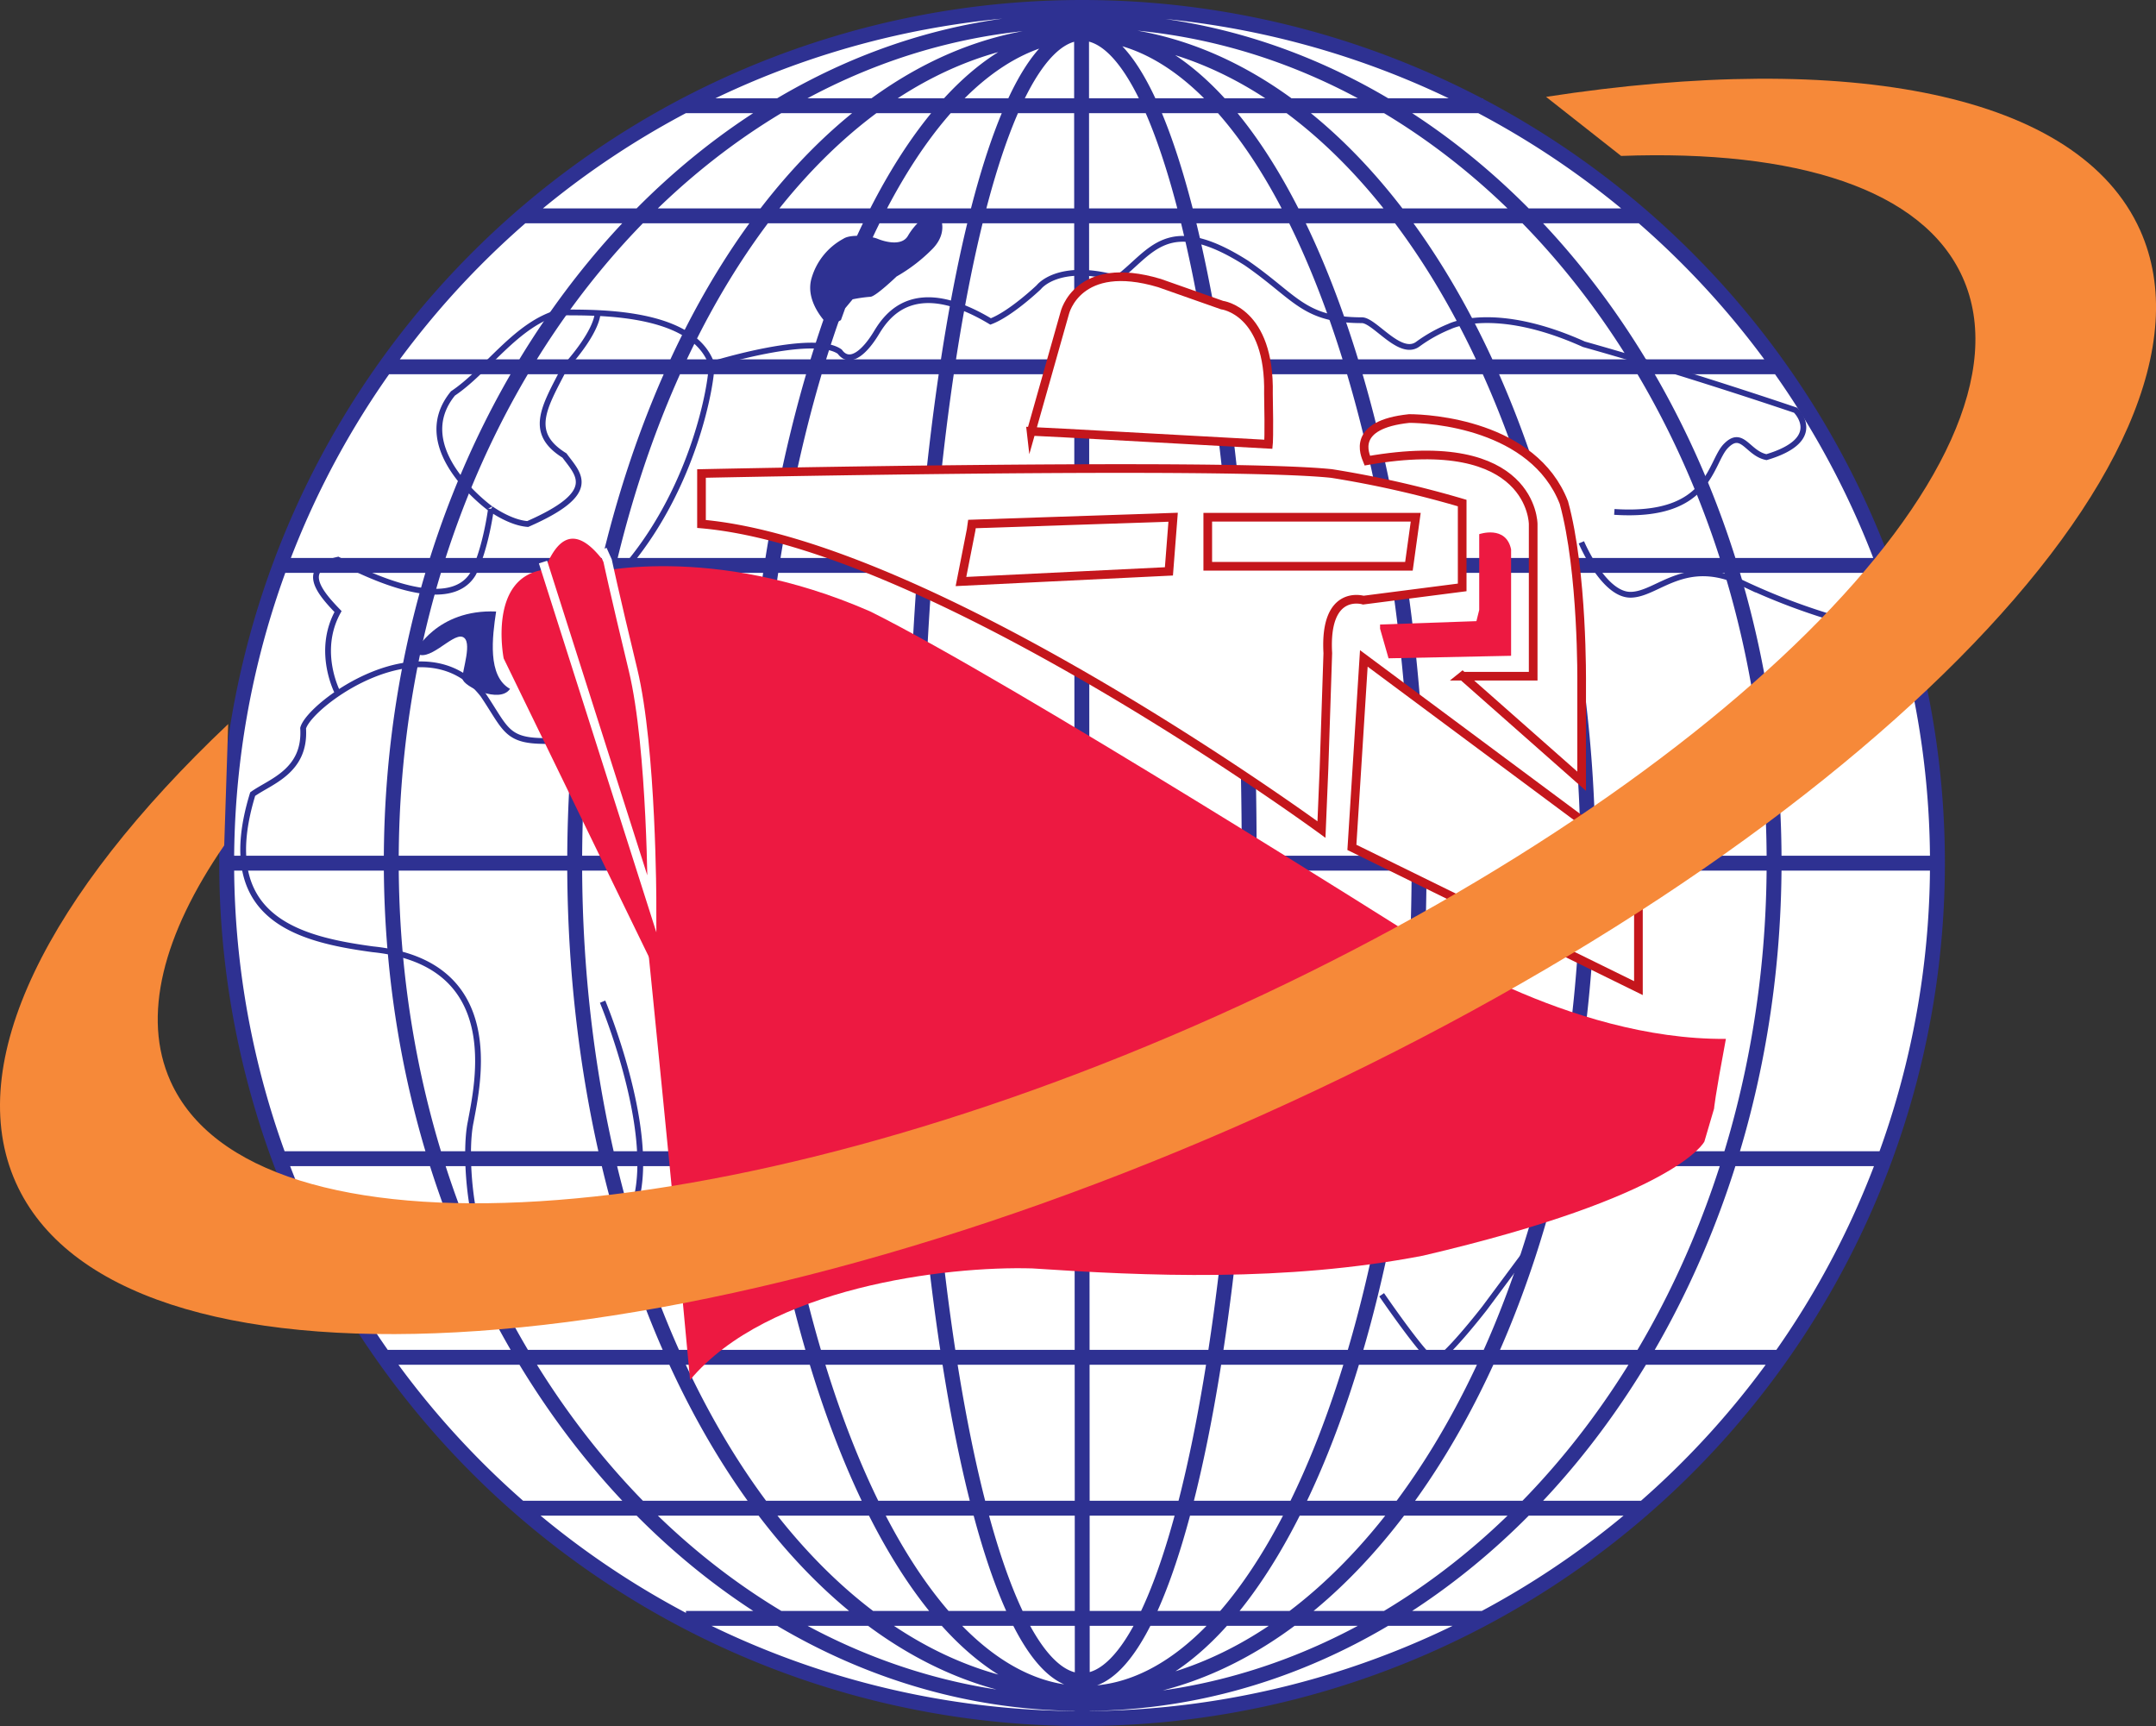 <svg xmlns="http://www.w3.org/2000/svg" viewBox="0 0 384.73 307.94"><rect x="0" y="0" width="384.73" height="307.94" fill="#333333" stroke="none"/><title>logo</title><path d="M345.73,154A152.64,152.64,0,1,1,193.09,1.33,152.64,152.64,0,0,1,345.73,154Zm-29.15-.19c0,82.91-55.24,150.12-123.38,150.12S69.82,236.69,69.82,153.78,125.06,3.67,193.2,3.67,316.58,70.88,316.58,153.78Zm-33.21.23c0,81.78-40.47,148.08-90.41,148.08S102.55,235.79,102.55,154,143,5.93,193,5.93,283.37,72.23,283.37,154Zm-30.14,0c0,81.78-26.74,148.08-59.73,148.08S133.77,235.79,133.77,154,160.52,5.93,193.5,5.93,253.23,72.23,253.23,154Zm-30.32-1.13c0,81.15-13.37,146.94-29.86,146.94S163.19,234,163.19,152.88,176.56,5.93,193.05,5.93s29.86,65.79,29.86,147ZM193,5.93l.13,300.68M122.41,18.86H264.69M92.94,38.51H292.82M68.73,65.44H317M49.39,100.88H336M122.41,288.74H264.69M92.94,269.08H292.82M68.73,242.16H317M49.39,206.72H336M40.45,154H345.73" style="fill:#fff;stroke:#2e3192;stroke-miterlimit:10;stroke-width:2.658px"/><path d="M148,58.2s-4.53-4.08-3.17-8.6a11.69,11.69,0,0,1,5.66-7c1.35-.91,5-.46,6.1,0s4.3,1.44,5.43-.53,3.85-4.9,5.66-3.55c0,0,1.66,2.79-1.21,5.81a29.47,29.47,0,0,1-6.48,5s-3.77,3.62-4.68,3.62a25.62,25.62,0,0,0-3.16.45L150.82,55l-.76,2.11-2,1.06Z" style="fill:#2e3192"/><path d="M74.05,116.34s3.84-7.69,14.48-7.24c-.68,4.53-1.59,11.54,2.48,13.8-1.81,2.72-8.37-.45-8.48-1.81s1.92-6.79,0-7.46-6.22,5-8.48,2.71Z" style="fill:#2e3192"/><path d="M107.53,178.71s9.35,22.32,6,35.29S90,226.67,87,223.05s-4.23-17.19-3-22.92c1.21-6.64,6.34-28.36-17.5-30.77-13.27-1.81-28.2-5.51-21.41-27.68,3.16-2.26,9.5-4.07,9-11.76,1.13-4.3,21.72-19.37,32.12-5.95,3.85,5.72,4.08,8,10,8.21s7.24-.45,7.24-.45m-43.13-8s-4-7.4,0-14.62c-3.25-3.37-6.93-7.67,0-9.25,5.57,2.94,19.82,9.72,24.12,2.48,2.27-4.52,3.17-11.53,3.17-11.53S72.69,80.14,80.83,70.19c6.11-4.08,11.32-12.45,19-14.48,3.39.22,23.53-1.13,27.15,9.27,0,3.85-3.17,21.5-14.71,35.52m-5.64-44.65s.21,3-5.9,9.81c-3.62,7-6.56,11.54,0,15.61,2.49,3.4,6.34,6.56-6.56,12.22-3.17-.23-6.56-2.71-6.56-2.71M127,65s18.1-5.65,22.85-2.26c1.81,2.49,4.52,0,6.56-3.39s7-10,20.36-2c3.62-1.36,8.6-6.11,8.6-6.11s3.39-4.52,14-1.58c6.1-4.53,8.82-11.77,23.07-2.72,8.83,6.11,10.18,10.19,20.59,10.19,2.26,0,6.79,6.56,9.95,4.29a26.29,26.29,0,0,1,5.66-3.16s7.92-4.08,24,3.16c18.55,5.21,37.78,11.77,37.78,11.77s5.43,5.2-5.2,8.37c-3.39-.68-4.3-5-7.24-2s-2.71,12.9-19.91,11.77m-5.88,5.43s3.92,9.35,8.75,9.35,9.65-6.94,19.91-2.11a114.41,114.41,0,0,0,18.7,6.94m-83,120.06s7.85,11.46,9.36,11.76,9-9.35,9-9.35l7.85-10.56" style="fill:none;stroke:#2e3192;stroke-miterlimit:10;stroke-width:1.031px"/><path d="M105.27,102.31s21.49-5.69,50,6.77c25.11,12.46,97.36,58.17,97.36,58.17s27.07,18.32,55.35,18.1c-2,10.63-2.11,12.44-2.11,12.44l-1.73,5.88s-4.76,9.73-50.23,20.36c-24.66,4.75-49.55,3.62-69.68,2.27-15.39-.46-47.29,3.39-61.09,19.9C120,211.59,112.28,136,112.28,136l-7-33.71Z" style="fill:#ed1941"/><path d="M116.35,171.87l-26.47-54.4S87,103,97.13,101.64c1.35-2.87,4.45-10.86,11.65,0a249.44,249.44,0,0,1,8.55,56.1c-.45,15.24-.3,15.52-1,14.13Z" style="fill:#ed1941"/><path d="M235.81,148s-69.46-50.9-110.63-54.52v-9s93.44-2,112.44,0a185.22,185.22,0,0,1,23.3,5.27V104.8l-17.64,2.27s-7-2.13-6.34,9.46l-.68,20.63L235.81,148Z" style="fill:#fff"/><path d="M235.81,148s-69.46-50.9-110.63-54.52v-9s93.44-2,112.44,0a185.22,185.22,0,0,1,23.3,5.27V104.8l-17.64,2.27s-7-2.13-6.34,9.46l-.68,20.63L235.81,148Z" style="fill:none;stroke:#c4161c;stroke-miterlimit:10;stroke-width:1.546px"/><path d="M184,77.05l6-21.2s2.27-9.72,16.9-5.35l11.16,3.93s8.6,1,8.29,15.83c.15,7.54,0,9,0,9l-36.36-2-6-.3Z" style="fill:#fff"/><path d="M184,77.05l6-21.2s2.27-9.72,16.9-5.35l11.16,3.93s8.6,1,8.29,15.83c.15,7.54,0,9,0,9l-36.36-2-6-.3Z" style="fill:none;stroke:#c4161c;stroke-miterlimit:10;stroke-width:1.546px"/><polygon points="173.29 94.55 171.48 103.75 208.59 101.94 209.34 92.28 173.44 93.49 173.29 94.55 173.29 94.55" style="fill:#fff"/><polygon points="173.29 94.55 171.48 103.75 208.59 101.94 209.34 92.28 173.44 93.49 173.29 94.55 173.29 94.55" style="fill:none;stroke:#c4161c;stroke-miterlimit:10;stroke-width:1.546px"/><polygon points="215.52 101.03 215.52 92.28 252.63 92.28 251.42 101.03 215.52 101.03 215.52 101.03" style="fill:#fff"/><polygon points="215.52 101.03 215.52 92.28 252.63 92.28 251.42 101.03 215.52 101.03 215.52 101.03" style="fill:none;stroke:#c4161c;stroke-miterlimit:10;stroke-width:1.546px"/><path d="M260.92,120.64h12.67V93.49S273.59,77,244,82.18c-.45-1.13-2.94-6.42,7.47-7.51,3.62,0,22.17,1.07,27.6,15,3.4,12.38,3.17,32.29,3.17,32.29v17.42l-21.27-18.78Z" style="fill:#fff"/><path d="M260.92,120.64h12.67V93.49S273.59,77,244,82.18c-.45-1.13-2.94-6.42,7.47-7.51,3.62,0,22.17,1.07,27.6,15,3.4,12.38,3.17,32.29,3.17,32.29v17.42l-21.27-18.78Z" style="fill:none;stroke:#c4161c;stroke-miterlimit:10;stroke-width:1.546px"/><polygon points="243.37 117.47 241.24 151.18 292.37 176.29 292.37 153.9 243.37 117.47 243.37 117.47" style="fill:#fff"/><polygon points="243.37 117.47 241.24 151.18 292.37 176.29 292.37 153.9 243.37 117.47 243.37 117.47" style="fill:none;stroke:#c4161c;stroke-miterlimit:10;stroke-width:1.546px"/><path d="M269.65,98v19l-21.87.45-1.51-5.28v-.75l17.19-.6.5-2V95.3s4.78-1.66,5.69,2.72Z" style="fill:#ed1941"/><path d="M96.9,100.28l19.45,61.08s0-27.82-3.39-41.85-4.53-19.46-4.53-19.46l-.9-2" style="fill:none;stroke:#fff;stroke-miterlimit:10;stroke-width:1.546px"/><path d="M381.89,41.06c-11-24.47-52-32.09-106-23.78l13.39,10.54c31.27-1.16,53.89,5.92,60.95,21.68,14.87,33.14-44.68,92.11-133,131.71S45.28,226,30.42,192.89c-5.17-11.53-1.33-26.18,9.59-42.06l.71-21.65C8.55,159.63-6.76,189.61,2.83,211c18.07,40.29,117.57,34.9,222.24-12S400,81.35,381.89,41.06Z" style="fill:#f68939"/></svg>